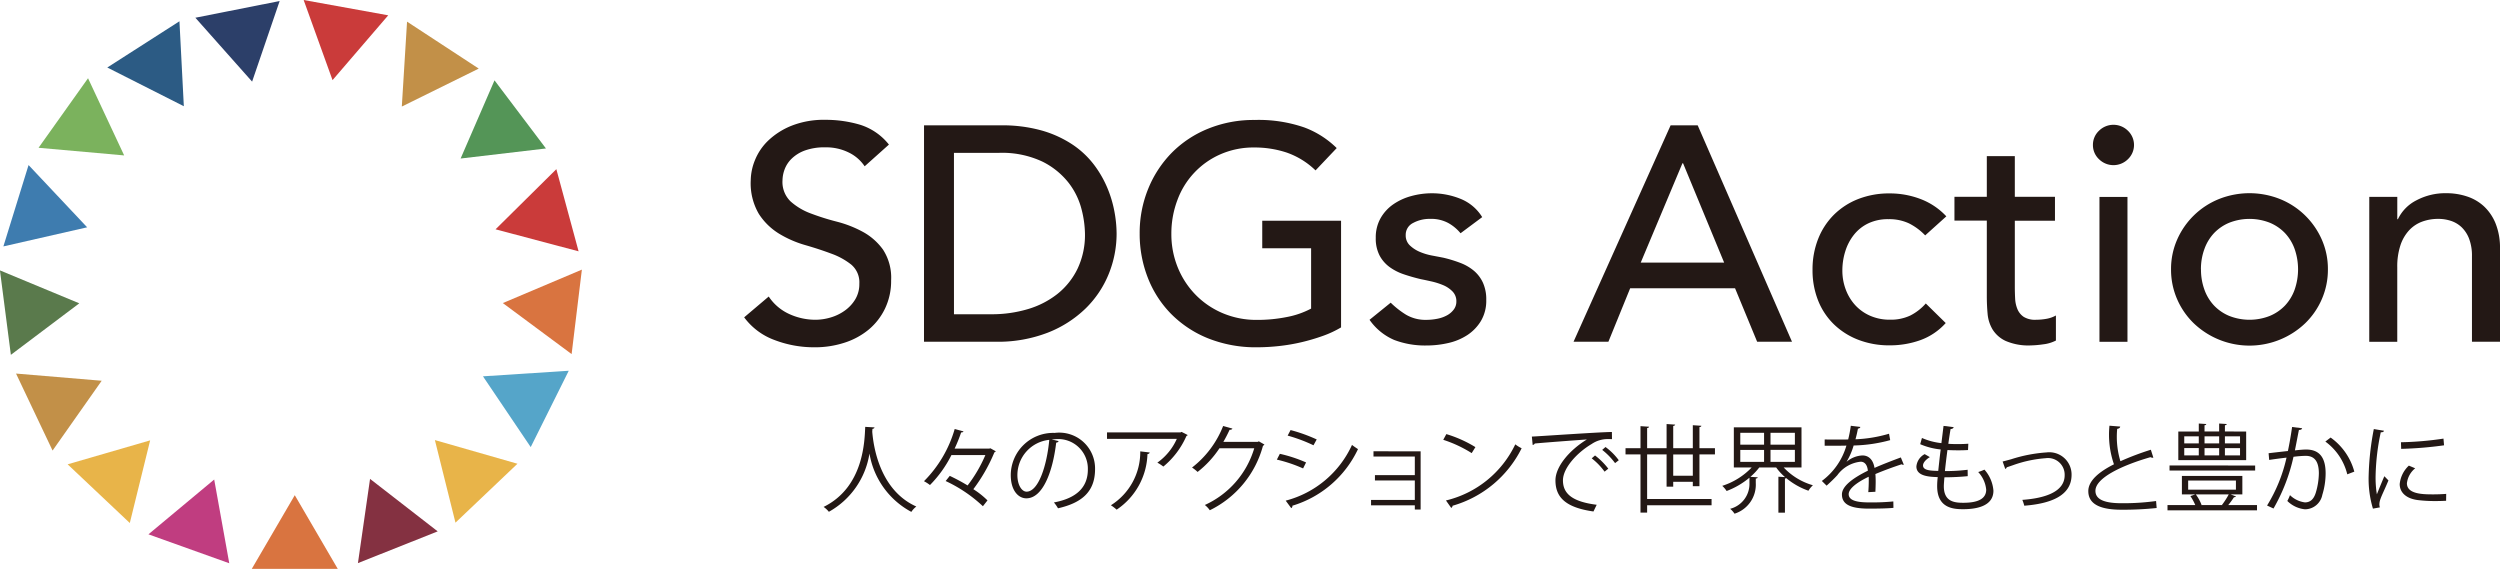 <svg xmlns="http://www.w3.org/2000/svg" width="167" height="38" viewBox="0 0 167 38">
  <g id="logo_sdgs-action" transform="translate(-8 -14.927)">
    <g id="グループ_249" data-name="グループ 249" transform="translate(8 14.927)">
      <path id="パス_557" data-name="パス 557" d="M119.731,15.842l1.84-5.383-5.631,1.115Z" transform="translate(-102.89 -10.39)" fill="#2c3f69"/>
      <path id="パス_558" data-name="パス 558" d="M72.779,27.338l-.293-5.675-4.82,3.089Z" transform="translate(-60.499 -20.242)" fill="#2c5b84"/>
      <path id="パス_559" data-name="パス 559" d="M35.707,58.37l-2.413-5.156L29.988,57.86Z" transform="translate(-27.413 -47.988)" fill="#7bb25d"/>
      <path id="パス_560" data-name="パス 560" d="M16.305,105.475l-3.914-4.158-1.682,5.434Z" transform="translate(-10.483 -90.291)" fill="#3e7caf"/>
      <path id="パス_561" data-name="パス 561" d="M9.581,165.336l4.57-3.441-5.3-2.2Z" transform="translate(-8.855 -141.633)" fill="#5a7a4c"/>
      <path id="パス_562" data-name="パス 562" d="M20.1,221.952l3.281-4.663-5.722-.48Z" transform="translate(-16.588 -191.855)" fill="#c29048"/>
      <path id="パス_563" data-name="パス 563" d="M50.088,259.338l1.359-5.521-5.512,1.6Z" transform="translate(-41.417 -224.401)" fill="#e8b449"/>
      <path id="パス_564" data-name="パス 564" d="M95.622,281.094,94.615,275.5l-4.392,3.661Z" transform="translate(-80.307 -243.468)" fill="#c03d80"/>
      <path id="パス_565" data-name="パス 565" d="M146.9,289.111h5.743l-2.871-4.921Z" transform="translate(-130.081 -251.111)" fill="#d97440"/>
      <path id="パス_566" data-name="パス 566" d="M205.057,280.789l5.328-2.12-4.519-3.506Z" transform="translate(-181.147 -243.173)" fill="#843141"/>
      <path id="パス_567" data-name="パス 567" d="M248.622,259.173l4.141-3.936-5.516-1.581Z" transform="translate(-218.197 -224.259)" fill="#e8b449"/>
      <path id="パス_568" data-name="パス 568" d="M276.788,220.387l2.54-5.1-5.73.372Z" transform="translate(-241.336 -190.521)" fill="#55a5c9"/>
      <path id="パス_569" data-name="パス 569" d="M289.083,164.887l.685-5.642-5.28,2.234Z" transform="translate(-250.899 -141.234)" fill="#d97440"/>
      <path id="パス_570" data-name="パス 570" d="M286.046,109.081l-1.486-5.489-4.061,4.018Z" transform="translate(-247.396 -92.292)" fill="#ca3b3a"/>
      <path id="パス_571" data-name="パス 571" d="M263.6,54.391l-2.264,5.222,5.7-.671Z" transform="translate(-230.567 -49.024)" fill="#549557"/>
      <path id="パス_572" data-name="パス 572" d="M229.119,27.548l5.139-2.536-4.789-3.136Z" transform="translate(-202.278 -20.43)" fill="#c29048"/>
      <path id="パス_573" data-name="パス 573" d="M177.239,15.233l3.72-4.329-5.649-1.023Z" transform="translate(-155.026 -9.881)" fill="#ca3b3a"/>
    </g>
    <g id="グループ_250" data-name="グループ 250" transform="translate(57.709 22.933)">
      <path id="パス_574" data-name="パス 574" d="M392.265,103.218a3.262,3.262,0,0,0,1.382,1.174,4.194,4.194,0,0,0,1.736.378,3.6,3.6,0,0,0,1.019-.153,3.12,3.12,0,0,0,.946-.46,2.524,2.524,0,0,0,.7-.755,1.982,1.982,0,0,0,.27-1.041,1.548,1.548,0,0,0-.541-1.276,4.7,4.7,0,0,0-1.341-.735q-.8-.3-1.746-.572a7.16,7.16,0,0,1-1.746-.766,4.23,4.23,0,0,1-1.341-1.317,4.043,4.043,0,0,1-.54-2.236,3.7,3.7,0,0,1,.281-1.348,3.747,3.747,0,0,1,.884-1.307,4.883,4.883,0,0,1,1.549-.99,5.855,5.855,0,0,1,2.276-.4,8.087,8.087,0,0,1,2.308.327,3.97,3.97,0,0,1,1.933,1.327l-1.621,1.45a2.681,2.681,0,0,0-1.06-.919,3.408,3.408,0,0,0-1.559-.347,3.84,3.84,0,0,0-1.382.214,2.485,2.485,0,0,0-.884.551,1.942,1.942,0,0,0-.468.725,2.181,2.181,0,0,0-.135.715,1.8,1.8,0,0,0,.541,1.409,4.206,4.206,0,0,0,1.341.8,16.336,16.336,0,0,0,1.746.551,7.562,7.562,0,0,1,1.746.684,4.043,4.043,0,0,1,1.341,1.184,3.438,3.438,0,0,1,.541,2.052,4.254,4.254,0,0,1-.405,1.879,4.178,4.178,0,0,1-1.091,1.409,4.866,4.866,0,0,1-1.622.878,6.374,6.374,0,0,1-2,.306,7.373,7.373,0,0,1-2.682-.49,4.4,4.4,0,0,1-2.017-1.511Z" transform="translate(-390.623 -91.416)" fill="#231815"/>
      <path id="パス_575" data-name="パス 575" d="M471.36,93.93h5.135a9.686,9.686,0,0,1,2.734.347,7.353,7.353,0,0,1,2.037.929,5.958,5.958,0,0,1,1.434,1.337,7.134,7.134,0,0,1,.9,1.552,7.757,7.757,0,0,1,.478,1.593,8.243,8.243,0,0,1,.146,1.47,7.158,7.158,0,0,1-.52,2.685,6.778,6.778,0,0,1-1.538,2.307,7.592,7.592,0,0,1-2.526,1.623,9.2,9.2,0,0,1-3.482.612h-4.8Zm2,12.619h2.515a8.388,8.388,0,0,0,2.4-.337,5.862,5.862,0,0,0,1.985-1.011,4.856,4.856,0,0,0,1.351-1.684,5.27,5.27,0,0,0,.5-2.359,6.93,6.93,0,0,0-.229-1.623,4.83,4.83,0,0,0-.863-1.766,5.1,5.1,0,0,0-1.757-1.419,6.319,6.319,0,0,0-2.91-.582h-2.993Z" transform="translate(-459.344 -93.563)" fill="#231815"/>
      <path id="パス_576" data-name="パス 576" d="M581.611,98.154v7.126a6.759,6.759,0,0,1-1.227.572,13.2,13.2,0,0,1-1.424.419,12.336,12.336,0,0,1-1.5.255,13.406,13.406,0,0,1-1.424.082A8.586,8.586,0,0,1,572.7,106a7.322,7.322,0,0,1-2.474-1.654,7.108,7.108,0,0,1-1.538-2.42,8.036,8.036,0,0,1-.53-2.91,7.805,7.805,0,0,1,.572-3,7.4,7.4,0,0,1,1.58-2.41,7.222,7.222,0,0,1,2.422-1.6,8.06,8.06,0,0,1,3.1-.582,9.327,9.327,0,0,1,3.326.5,6.136,6.136,0,0,1,2.162,1.378l-1.414,1.491a5.249,5.249,0,0,0-1.934-1.194,6.774,6.774,0,0,0-2.141-.337,5.5,5.5,0,0,0-2.287.459,5.334,5.334,0,0,0-2.869,3.063,6.306,6.306,0,0,0-.4,2.236,5.878,5.878,0,0,0,.437,2.277,5.63,5.63,0,0,0,1.206,1.828,5.56,5.56,0,0,0,1.809,1.215,5.757,5.757,0,0,0,2.266.439,9.961,9.961,0,0,0,2.006-.194,5.692,5.692,0,0,0,1.611-.561V99.992h-3.264V98.154Z" transform="translate(-541.737 -91.416)" fill="#231815"/>
      <path id="パス_577" data-name="パス 577" d="M677.456,127.614a2.86,2.86,0,0,0-.821-.684,2.4,2.4,0,0,0-1.2-.276,2.31,2.31,0,0,0-1.154.276.877.877,0,0,0-.488.807.912.912,0,0,0,.281.694,2.219,2.219,0,0,0,.665.429,3.941,3.941,0,0,0,.821.245q.437.082.748.143a8.861,8.861,0,0,1,1.133.347,3.154,3.154,0,0,1,.914.531,2.306,2.306,0,0,1,.6.8,2.7,2.7,0,0,1,.218,1.143,2.646,2.646,0,0,1-.353,1.4,2.95,2.95,0,0,1-.915.949,3.882,3.882,0,0,1-1.279.531,6.5,6.5,0,0,1-1.445.163,5.8,5.8,0,0,1-2.152-.368,3.856,3.856,0,0,1-1.653-1.348l1.414-1.144a5.781,5.781,0,0,0,1.019.8,2.56,2.56,0,0,0,1.372.347,3.7,3.7,0,0,0,.717-.072,2.234,2.234,0,0,0,.644-.225,1.4,1.4,0,0,0,.457-.388.877.877,0,0,0,.177-.541.924.924,0,0,0-.26-.674,1.894,1.894,0,0,0-.624-.419,4.626,4.626,0,0,0-.769-.245q-.405-.092-.717-.153-.6-.142-1.144-.327a3.493,3.493,0,0,1-.956-.49,2.273,2.273,0,0,1-.665-.776,2.458,2.458,0,0,1-.249-1.164,2.6,2.6,0,0,1,.322-1.317,2.831,2.831,0,0,1,.852-.929,3.893,3.893,0,0,1,1.206-.551,5.166,5.166,0,0,1,1.362-.184,5.082,5.082,0,0,1,1.913.368,3.015,3.015,0,0,1,1.455,1.225Z" transform="translate(-629.6 -120.039)" fill="#231815"/>
      <path id="パス_578" data-name="パス 578" d="M769.362,93.93h1.809l6.3,14.457h-2.328l-1.476-3.573H766.66l-1.455,3.573h-2.328Zm3.576,9.168-2.744-6.636h-.042l-2.786,6.636Z" transform="translate(-707.474 -93.563)" fill="#231815"/>
      <path id="パス_579" data-name="パス 579" d="M877.677,127.876a3.922,3.922,0,0,0-1.091-.807,3.11,3.11,0,0,0-1.362-.276,3.055,3.055,0,0,0-1.341.276,2.72,2.72,0,0,0-.956.755,3.363,3.363,0,0,0-.582,1.1,4.252,4.252,0,0,0-.2,1.3,3.558,3.558,0,0,0,.229,1.276,3.2,3.2,0,0,0,.644,1.052,2.961,2.961,0,0,0,1,.7,3.223,3.223,0,0,0,1.31.255,3.039,3.039,0,0,0,1.351-.276,3.459,3.459,0,0,0,1.039-.807l1.331,1.307a4.191,4.191,0,0,1-1.694,1.143,6.017,6.017,0,0,1-2.048.347,5.723,5.723,0,0,1-2.089-.368,4.831,4.831,0,0,1-1.632-1.031,4.55,4.55,0,0,1-1.06-1.593,5.445,5.445,0,0,1-.374-2.052,5.526,5.526,0,0,1,.374-2.062,4.709,4.709,0,0,1,1.05-1.613,4.768,4.768,0,0,1,1.621-1.052,5.646,5.646,0,0,1,2.11-.378,5.741,5.741,0,0,1,2.068.378,4.56,4.56,0,0,1,1.715,1.154Z" transform="translate(-798.784 -120.158)" fill="#231815"/>
      <path id="パス_580" data-name="パス 580" d="M940.562,112.346H937.88v4.39q0,.409.021.807a2.081,2.081,0,0,0,.156.715,1.161,1.161,0,0,0,.416.51,1.44,1.44,0,0,0,.821.194,4.022,4.022,0,0,0,.686-.061,2.006,2.006,0,0,0,.645-.225v1.674a2.484,2.484,0,0,1-.863.255,6.616,6.616,0,0,1-.821.071,3.825,3.825,0,0,1-1.674-.3,2.042,2.042,0,0,1-.873-.766,2.439,2.439,0,0,1-.333-1.052q-.052-.582-.052-1.174v-5.044h-2.162v-1.593h2.162v-2.716h1.871v2.716h2.682Z" transform="translate(-852.999 -105.608)" fill="#231815"/>
      <path id="パス_581" data-name="パス 581" d="M996.005,95a1.285,1.285,0,0,1,.405-.949,1.372,1.372,0,0,1,1.933,0,1.314,1.314,0,0,1,0,1.9,1.373,1.373,0,0,1-1.933,0A1.285,1.285,0,0,1,996.005,95Zm.436,3.471h1.871v9.679h-1.871Z" transform="translate(-905.906 -93.323)" fill="#231815"/>
      <path id="パス_582" data-name="パス 582" d="M1031.064,130.024a4.851,4.851,0,0,1,.406-1.981,5.147,5.147,0,0,1,2.775-2.706,5.518,5.518,0,0,1,4.116,0,5.144,5.144,0,0,1,2.775,2.706,4.847,4.847,0,0,1,.406,1.981,4.917,4.917,0,0,1-.406,1.991,5,5,0,0,1-1.112,1.613,5.39,5.39,0,0,1-7.443,0,5,5,0,0,1-1.112-1.613A4.921,4.921,0,0,1,1031.064,130.024Zm2,0a3.9,3.9,0,0,0,.229,1.358,3.044,3.044,0,0,0,.644,1.062,2.979,2.979,0,0,0,1.019.694,3.7,3.7,0,0,0,2.7,0,2.985,2.985,0,0,0,1.019-.694,3.05,3.05,0,0,0,.645-1.062,4.146,4.146,0,0,0,0-2.716,3.055,3.055,0,0,0-.645-1.062,3,3,0,0,0-1.019-.694,3.706,3.706,0,0,0-2.7,0,2.989,2.989,0,0,0-1.019.694,3.049,3.049,0,0,0-.644,1.062A3.9,3.9,0,0,0,1033.06,130.024Z" transform="translate(-935.747 -120.039)" fill="#231815"/>
      <path id="パス_583" data-name="パス 583" d="M1120.041,125.184h1.871v1.491h.042a2.731,2.731,0,0,1,1.227-1.256,4.122,4.122,0,0,1,2.017-.48,4.346,4.346,0,0,1,1.361.214,3.084,3.084,0,0,1,1.143.664,3.2,3.2,0,0,1,.78,1.154,4.343,4.343,0,0,1,.291,1.664v6.228H1126.9v-5.717a3.181,3.181,0,0,0-.187-1.154,2.107,2.107,0,0,0-.5-.776,1.885,1.885,0,0,0-.717-.429,2.693,2.693,0,0,0-.842-.133,3.1,3.1,0,0,0-1.081.184,2.252,2.252,0,0,0-.873.582,2.727,2.727,0,0,0-.582,1.011,4.525,4.525,0,0,0-.208,1.45v4.982h-1.871Z" transform="translate(-1011.482 -120.039)" fill="#231815"/>
    </g>
    <g id="グループ_252" data-name="グループ 252" transform="translate(63.016 43.221)">
      <g id="グループ_251" data-name="グループ 251">
        <path id="パス_584" data-name="パス 584" d="M429.679,231.691c0,.051-.052.083-.137.1l-.013.186c.072.9.462,3.889,2.944,5a1.44,1.44,0,0,0-.332.358,5.43,5.43,0,0,1-2.794-3.883h-.007a5.406,5.406,0,0,1-2.709,3.877,1.565,1.565,0,0,0-.352-.326c2.716-1.337,2.736-4.484,2.781-5.348Z" transform="translate(-426.279 -231.435)" fill="#231815"/>
        <path id="パス_585" data-name="パス 585" d="M475.747,233.983l.358.2a.148.148,0,0,1-.091.07,11.2,11.2,0,0,1-1.407,2.463,5.549,5.549,0,0,1,.945.748l-.306.39a9.458,9.458,0,0,0-2.488-1.683l.274-.345a12.772,12.772,0,0,1,1.192.64,9.258,9.258,0,0,0,1.186-2.028h-2.267a7.82,7.82,0,0,1-1.433,2,2.683,2.683,0,0,0-.4-.256,8.112,8.112,0,0,0,2.052-3.487l.586.16c-.013.045-.065.07-.156.07a10.079,10.079,0,0,1-.436,1.081h2.306Z" transform="translate(-464.604 -232.332)" fill="#231815"/>
        <path id="パス_586" data-name="パス 586" d="M513.489,235.035a.169.169,0,0,1-.163.1c-.234,1.99-.912,3.723-1.993,3.723-.547,0-1.042-.537-1.042-1.548a2.833,2.833,0,0,1,2.931-2.821,2.392,2.392,0,0,1,2.7,2.418c0,1.523-.9,2.258-2.475,2.617a2.527,2.527,0,0,0-.273-.39c1.5-.282,2.267-1,2.267-2.207a1.981,1.981,0,0,0-2.214-2.015,1.912,1.912,0,0,0-.2.013Zm-.625-.083a2.369,2.369,0,0,0-2.13,2.348c0,.685.3,1.113.612,1.113C512.134,238.413,512.7,236.7,512.864,234.952Z" transform="translate(-497.788 -233.864)" fill="#231815"/>
        <path id="パス_587" data-name="パス 587" d="M558.872,234.221a.165.165,0,0,1-.085.058,5.49,5.49,0,0,1-1.544,2.047,2.8,2.8,0,0,0-.4-.262,3.871,3.871,0,0,0,1.3-1.587h-4.663v-.435h4.911l.072-.032Zm-2.54,1.164c-.006.051-.065.1-.15.109a4.633,4.633,0,0,1-2.058,3.71,3.141,3.141,0,0,0-.384-.294,4.188,4.188,0,0,0,1.961-3.6Z" transform="translate(-534.548 -233.453)" fill="#231815"/>
        <path id="パス_588" data-name="パス 588" d="M596.512,232.538a.428.428,0,0,1-.1.09,6.739,6.739,0,0,1-3.55,4.3,1.684,1.684,0,0,0-.332-.352,6.04,6.04,0,0,0,3.3-3.787h-2.325a6.606,6.606,0,0,1-1.459,1.58,2.552,2.552,0,0,0-.371-.294,6.51,6.51,0,0,0,2.078-2.776l.619.173c-.026.064-.1.083-.189.083-.13.282-.267.55-.417.806h2.293l.078-.038Z" transform="translate(-567.063 -231.137)" fill="#231815"/>
        <path id="パス_589" data-name="パス 589" d="M629.943,234.765a9.461,9.461,0,0,1,1.752.576l-.2.4a9.613,9.613,0,0,0-1.752-.589Zm.391,3.128a6.737,6.737,0,0,0,4.429-3.723c.1.083.3.217.4.281a7.108,7.108,0,0,1-4.383,3.781.149.149,0,0,1-.078.16Zm.325-4.715a10.555,10.555,0,0,1,1.746.627l-.215.39a10.376,10.376,0,0,0-1.726-.646Z" transform="translate(-599.465 -232.744)" fill="#231815"/>
        <path id="パス_590" data-name="パス 590" d="M675.288,242.894v3.889H674.9V246.5h-2.924v-.358H674.9v-1.3h-2.664v-.358H674.9v-1.241h-2.761v-.352Z" transform="translate(-635.406 -241.039)" fill="#231815"/>
        <path id="パス_591" data-name="パス 591" d="M704.605,235.017a8.165,8.165,0,0,1,1.941.87l-.248.4a8.379,8.379,0,0,0-1.9-.889Zm-.026,4.433a6.909,6.909,0,0,0,4.631-3.749,2.531,2.531,0,0,0,.424.262,7.427,7.427,0,0,1-4.611,3.839.208.208,0,0,1-.091.147Z" transform="translate(-663.005 -234.313)" fill="#231815"/>
        <path id="パス_592" data-name="パス 592" d="M744.172,234.361c.488-.019,4.5-.3,5.347-.307l.006.48c-.085-.006-.163-.006-.241-.006a1.9,1.9,0,0,0-1.114.326c-.977.576-1.921,1.606-1.921,2.431,0,.9.638,1.427,2.254,1.631l-.215.448c-1.85-.262-2.54-.94-2.54-2.079,0-.9.905-2,2.1-2.732-.717.051-2.638.192-3.478.269a.2.2,0,0,1-.143.1Zm4.22,1.26a4.767,4.767,0,0,1,.886.883l-.248.2a4.3,4.3,0,0,0-.86-.889Zm.7-.563a4.087,4.087,0,0,1,.886.883l-.247.192a4.57,4.57,0,0,0-.86-.883Z" transform="translate(-696.86 -233.491)" fill="#231815"/>
        <path id="パス_593" data-name="パス 593" d="M791.158,234.574h-.443v-.294h-1.309v.326h-.443V232.45h-1.3v2.981h4.305v.416h-4.305v.493h-.443v-3.89h-1v-.416h1v-1.471l.573.038c-.006.045-.039.077-.13.09v1.343h1.3v-1.612l.573.038c-.007.045-.046.077-.13.09v1.484h1.309V230.5l.573.038c-.006.045-.046.077-.13.09v1.407h1.036v.416h-1.036Zm-1.752-.7h1.309v-1.42h-1.309Z" transform="translate(-732.651 -230.39)" fill="#231815"/>
        <path id="パス_594" data-name="パス 594" d="M834.921,234.59h-1.192a4.3,4.3,0,0,0,1.954,1.19,1.6,1.6,0,0,0-.3.365,4.779,4.779,0,0,1-1.485-.844.148.148,0,0,1-.084.032v2.277h-.437v-2.4l.443.026a3.685,3.685,0,0,1-.593-.646H832.1a4.1,4.1,0,0,1-.593.627l.489.032c-.006.045-.046.077-.13.083v.294a2.036,2.036,0,0,1-1.42,2.054,1.406,1.406,0,0,0-.293-.326,1.721,1.721,0,0,0,1.29-1.74v-.339a5.265,5.265,0,0,1-1.524.889,1.806,1.806,0,0,0-.293-.345,4.676,4.676,0,0,0,1.967-1.228H830.4v-2.681h4.52Zm-4.09-2.316v.793h1.589v-.793Zm0,1.145v.8h1.589v-.8Zm3.647-.352v-.793H832.85v.793Zm0,1.151v-.8H832.85v.8Z" transform="translate(-769.596 -231.659)" fill="#231815"/>
        <path id="パス_595" data-name="パス 595" d="M879.78,233.806a.093.093,0,0,1-.039.013.167.167,0,0,1-.1-.038c-.495.16-1.218.422-1.758.653q.019.22.019.5c0,.2-.007.435-.019.684l-.475.026c.02-.23.032-.525.032-.774,0-.1,0-.186-.006-.256-.736.352-1.335.781-1.335,1.164s.449.55,1.348.55a14.86,14.86,0,0,0,1.635-.064l.007.429c-.384.038-.97.051-1.641.051-1.251,0-1.8-.294-1.8-.947,0-.563.755-1.107,1.732-1.587-.039-.4-.221-.6-.482-.6a2.2,2.2,0,0,0-1.557.9c-.182.2-.437.448-.716.7l-.319-.314a4.492,4.492,0,0,0,1.641-2.361l-.364.006h-1.088v-.416c.4.006.86.006,1.127.006l.443-.006a8.273,8.273,0,0,0,.176-.915l.638.077c-.013.064-.065.1-.163.115-.046.256-.1.48-.163.71a9.064,9.064,0,0,0,2.241-.371l.078.428a10,10,0,0,1-2.442.358,4.606,4.606,0,0,1-.469,1.081h.007a1.749,1.749,0,0,1,1.049-.416c.443,0,.723.314.807.832.547-.243,1.238-.506,1.759-.7Z" transform="translate(-807.623 -231.062)" fill="#231815"/>
        <path id="パス_596" data-name="パス 596" d="M920.178,234.612c-.417.045-1.01.077-1.557.077-.019.224-.039.473-.039.595,0,1.024.69,1.107,1.3,1.107,1.022,0,1.53-.288,1.53-.877a2,2,0,0,0-.534-1.177,3.481,3.481,0,0,0,.417-.16,2.392,2.392,0,0,1,.6,1.407c0,1.075-1.224,1.235-2.013,1.235-.625,0-1.746-.045-1.746-1.535a4.842,4.842,0,0,1,.039-.608c-.547-.019-1.426-.051-1.426-.71a1.04,1.04,0,0,1,.554-.825l.345.2c-.287.173-.456.384-.456.556,0,.339.521.352,1.016.365.046-.429.1-.934.163-1.433a4.6,4.6,0,0,1-1.368-.352l.117-.416a4.389,4.389,0,0,0,1.3.345c.052-.4.1-.812.143-1.151l.677.083c-.019.077-.091.121-.208.128-.045.269-.1.621-.15.985.189.013.391.019.6.019.247,0,.5-.006.736-.025l-.02.422c-.2.013-.417.019-.638.019-.254,0-.508-.006-.736-.019-.065.48-.124.972-.169,1.407a12.347,12.347,0,0,0,1.517-.089Z" transform="translate(-843.75 -231.099)" fill="#231815"/>
        <path id="パス_597" data-name="パス 597" d="M955.473,243.983c.117-.026.358-.09.58-.153a9.874,9.874,0,0,1,2.358-.454,1.488,1.488,0,0,1,1.667,1.5c0,1.407-1.42,1.926-3.159,2.06a3.021,3.021,0,0,0-.13-.39c1.53-.109,2.827-.544,2.827-1.644a1.113,1.113,0,0,0-1.27-1.139,8.215,8.215,0,0,0-2.182.467c-.15.051-.313.109-.417.141a.16.16,0,0,1-.1.109Z" transform="translate(-876.713 -241.449)" fill="#231815"/>
        <path id="パス_598" data-name="パス 598" d="M998.279,233.3a.129.129,0,0,1-.052.006.261.261,0,0,1-.137-.038c-1.934.557-3.686,1.395-3.68,2.252,0,.614.69.825,1.745.825a15.907,15.907,0,0,0,2.306-.147l.039.467a21.412,21.412,0,0,1-2.332.115c-1.29,0-2.227-.294-2.234-1.235-.007-.685.69-1.286,1.713-1.8a6.071,6.071,0,0,1-.3-2.578l.717.058c-.007.083-.072.134-.2.153a5.6,5.6,0,0,0,.215,2.162,18.6,18.6,0,0,1,2.032-.768Z" transform="translate(-909.451 -231.024)" fill="#231815"/>
        <path id="パス_599" data-name="パス 599" d="M1034.042,235.071a.16.16,0,0,1-.137.051,5.531,5.531,0,0,1-.384.525h1.922V236h-5.979v-.352h1.856a3.393,3.393,0,0,0-.326-.6l.332-.115h-.9V233.7h4.038v1.235h-.782Zm1.277-2.066v.333H1029.6V233Zm-.6-2.271v1.913h-4.533v-1.913h1.368V230.2l.5.032c-.006.045-.039.077-.117.083v.416h.977V230.2l.508.032c-.007.045-.039.077-.123.083v.416Zm-4.136.32v.473h.971v-.473Zm0,.787v.486h.971v-.486Zm.261,2.169v.608h3.191v-.608Zm2.26,1.625a4.915,4.915,0,0,0,.45-.7h-2.2a2.805,2.805,0,0,1,.384.7l-.032.013h1.427Zm-.189-4.58h-.977v.473h.977Zm0,.787h-.977v.486h.977Zm1.394-.313v-.473h-1.01v.473Zm0,.8v-.486h-1.01v.486Z" transform="translate(-939.691 -230.202)" fill="#231815"/>
        <path id="パス_600" data-name="パス 600" d="M1076.484,231.824c-.013.077-.091.109-.215.115-.072.358-.189.979-.267,1.363.293-.032.56-.057.724-.057.99-.013,1.328.633,1.328,1.593a4.912,4.912,0,0,1-.221,1.433,1.187,1.187,0,0,1-1.159.966,1.946,1.946,0,0,1-1.179-.557,2.367,2.367,0,0,0,.176-.39,1.759,1.759,0,0,0,1,.486c.372,0,.593-.23.723-.64a4.747,4.747,0,0,0,.208-1.312c-.006-.729-.248-1.164-.9-1.158a7.638,7.638,0,0,0-.795.064,12.128,12.128,0,0,1-1.335,3.455l-.43-.2a10.356,10.356,0,0,0,1.3-3.2c-.332.038-.807.1-1.159.154l-.039-.448c.319-.038.853-.1,1.29-.147.1-.467.2-1.043.28-1.606Zm3.016,3.077a3.834,3.834,0,0,0-1.465-2.188l.352-.269a4.1,4.1,0,0,1,1.583,2.277Z" transform="translate(-977.718 -231.51)" fill="#231815"/>
        <path id="パス_601" data-name="パス 601" d="M1120.761,232.812c-.02.07-.085.109-.215.1a15.086,15.086,0,0,0-.345,2.879,6.934,6.934,0,0,0,.084,1.267c.124-.314.4-.985.5-1.209l.273.282c-.267.646-.462,1.011-.554,1.3a1.09,1.09,0,0,0-.052.3.666.666,0,0,0,.033.2l-.463.083a6.909,6.909,0,0,1-.286-2.2,18.38,18.38,0,0,1,.345-3.115Zm4.149,4.677c-.235.013-.475.019-.716.019a9.126,9.126,0,0,1-1.212-.07c-.8-.115-1.172-.55-1.172-1.062a1.94,1.94,0,0,1,.612-1.235l.423.179a1.505,1.505,0,0,0-.553,1c0,.742,1.107.742,1.784.742.274,0,.567-.013.84-.032Zm-3.016-3.909a21.648,21.648,0,0,0,2.84-.243l.039.448a25.06,25.06,0,0,1-2.865.237Z" transform="translate(-1016.526 -232.332)" fill="#231815"/>
      </g>
    </g>
  </g>
</svg>
